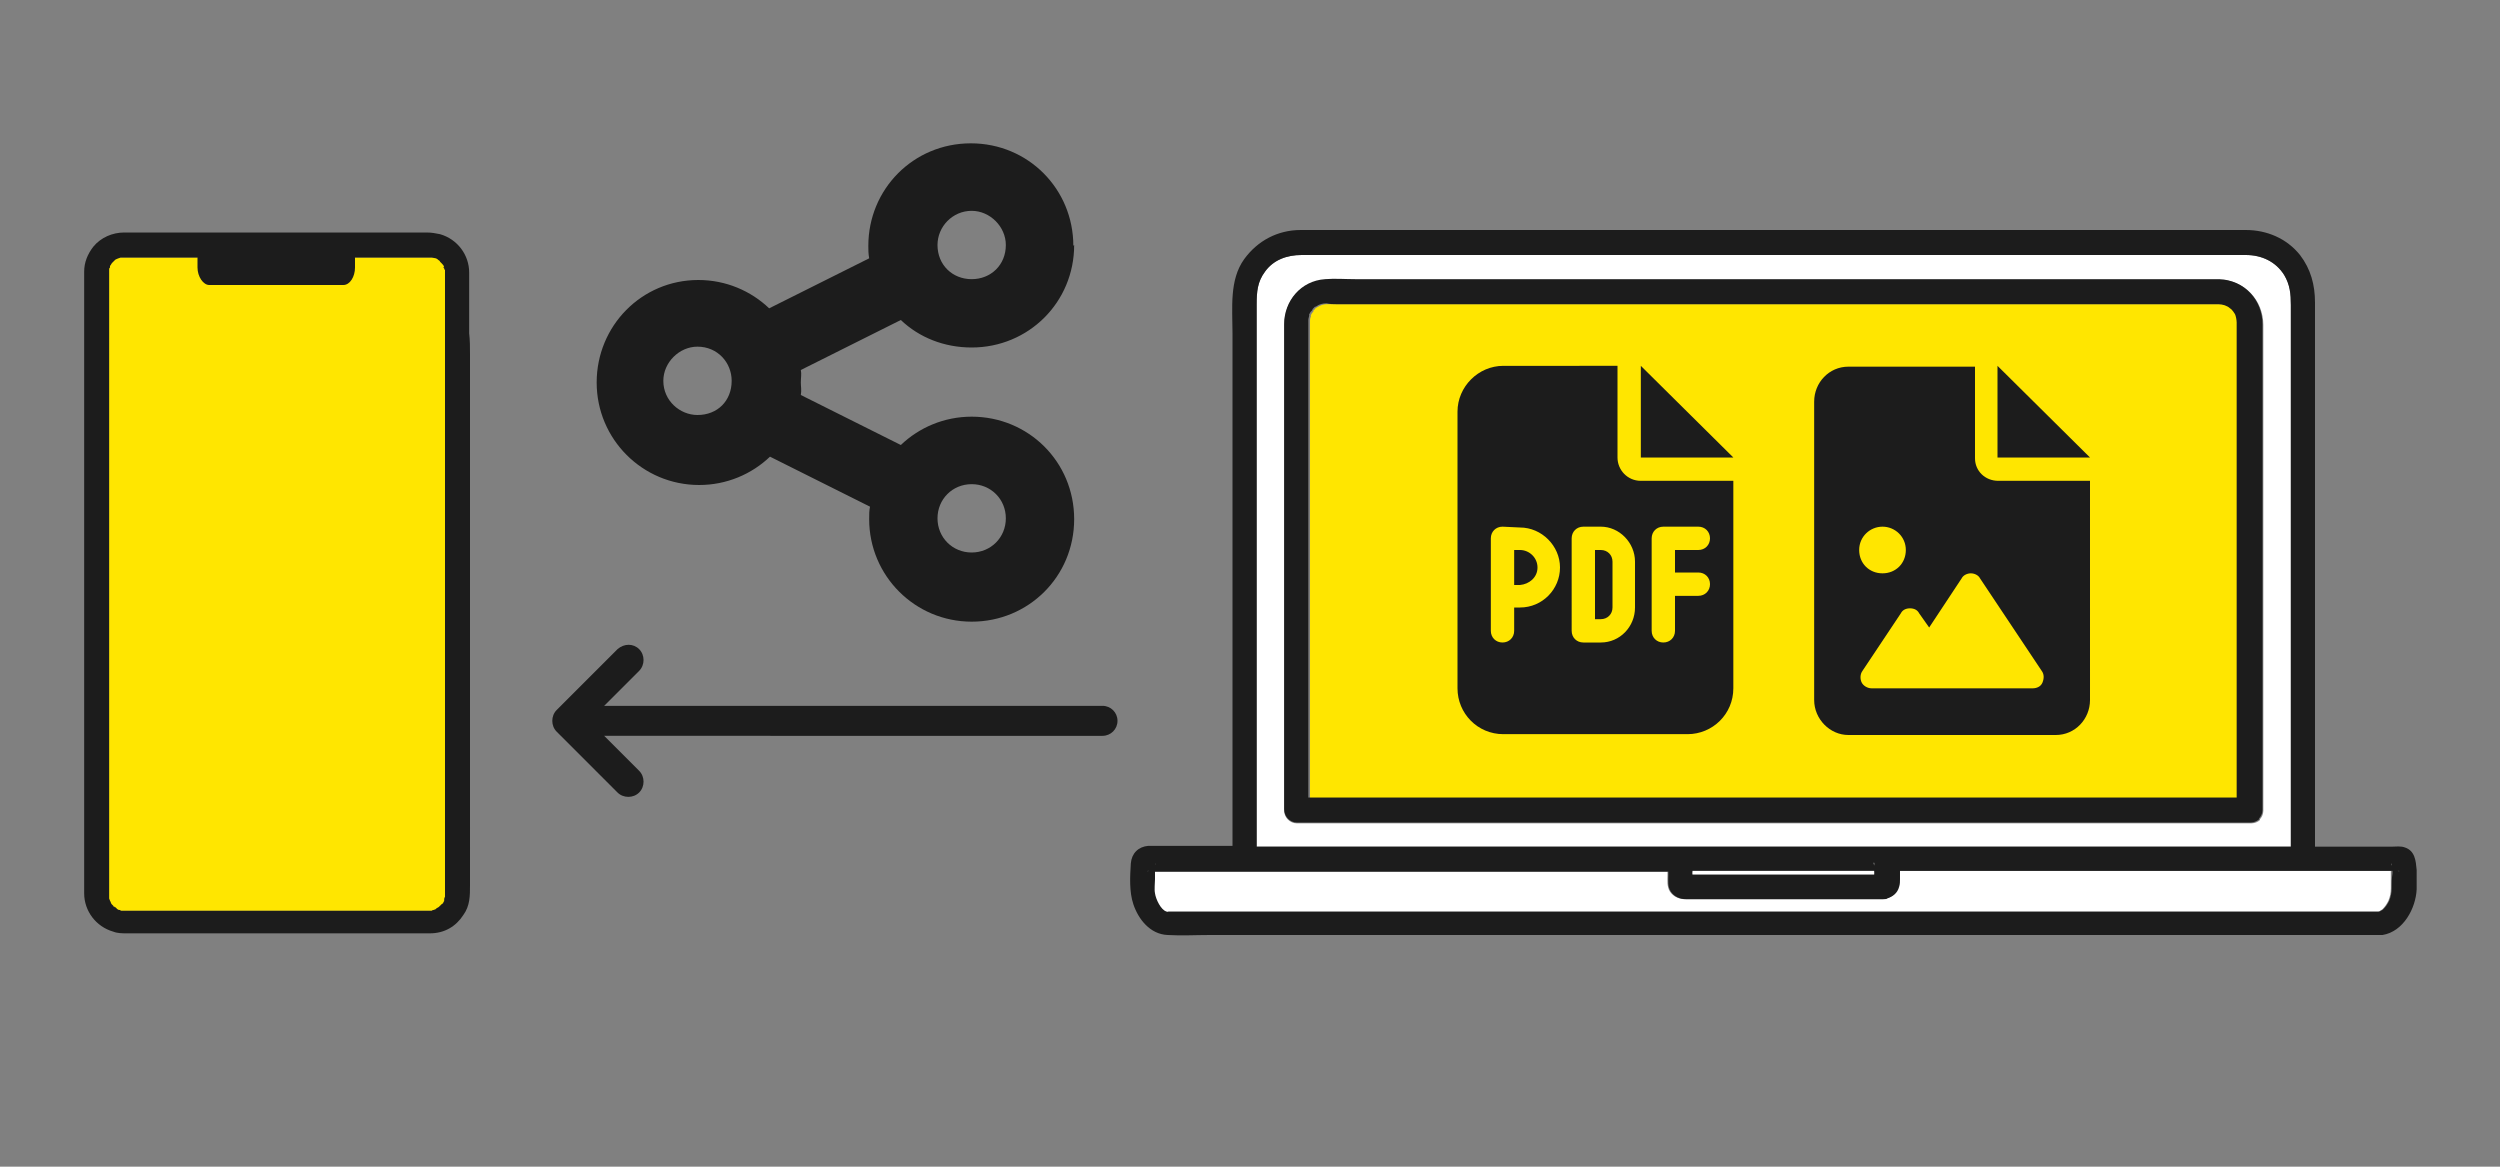 <?xml version="1.0" encoding="utf-8"?>
<!-- Generator: Adobe Illustrator 28.2.0, SVG Export Plug-In . SVG Version: 6.00 Build 0)  -->
<svg version="1.1" id="a" xmlns="http://www.w3.org/2000/svg" xmlns:xlink="http://www.w3.org/1999/xlink" x="0px" y="0px"
	 width="300px" height="140px" viewBox="0 0 300 140" style="enable-background:new 0 0 300 140;" xml:space="preserve">
<rect x="0" y="0" width="300" height="140" fill="#808080" stroke="none"/>
<style type="text/css">
	.st0{fill:#FFFFFF;}
	.st1{fill:#FFE600;}
	.st2{fill:#1C1C1C;}
</style>
<g>
	<path class="st0" d="M150.8,46.4v55.2c1.2,0,2.5,0,3.7,0h47.7c1.3,0,2.5,0,3.8,0h68.9v-65c0-1.4-0.1-2.5-0.8-3.6
		c-1-1.6-2.7-2.4-4.6-2.4H156.2c-1.8,0-3.4,0.6-4.4,2c-0.9,1.2-1,2.4-1,3.9L150.8,46.4L150.8,46.4z M154.1,95.8V39
		c0-2.8,2-5.2,4.9-5.4c1.2-0.1,2.4,0,3.6,0h102.9c0.3,0,0.6,0,0.9,0c3,0,5.2,2.5,5.2,5.4c0,2.5,0,5.1,0,7.6v50.7
		c0,0.4-0.2,0.8-0.4,1c0,0,0,0,0,0c0,0,0,0,0,0.1c-0.2,0.2-0.6,0.4-1,0.4c-0.1,0-0.1,0-0.2,0c-1.5,0-3,0-4.5,0H155.6
		c-0.8,0-1.5-0.7-1.5-1.5V95.8L154.1,95.8z"/>
	<path class="st1" d="M158,36.9C158,36.9,157.9,36.9,158,36.9c-0.2,0.1-0.2,0.2-0.3,0.3c-0.1,0-0.1,0.1-0.1,0.2c0,0-0.1,0.1-0.1,0.1
		c-0.1,0.1-0.1,0.2-0.2,0.3c0,0,0,0,0,0.1l0,0.1c-0.1,0.2-0.1,0.4-0.1,0.5c0,0,0,0.2,0,0.3c0,0.1,0,0.2,0,0.3v56.7
		c1.1,0,2.1,0,3.2,0h108.3V39.1c0-0.1,0-0.3,0-0.4c0-0.3-0.1-0.8-0.2-1c0-0.1-0.2-0.4-0.2-0.3c-0.1-0.2-0.3-0.3-0.4-0.4
		c-0.3-0.2-0.9-0.5-1.4-0.5c-1.1,0-2.3,0-3.4,0H160.3c-0.3,0-0.7,0-1,0c-0.5,0-0.8,0.1-1.3,0.4C158,36.9,158,36.9,158,36.9L158,36.9
		z"/>
	<path class="st2" d="M155.6,98.7h109.8c1.5,0,3,0,4.5,0c0.1,0,0.1,0,0.2,0c0.4,0,0.8-0.2,1-0.4c0,0,0,0,0-0.1c0,0,0,0,0,0
		c0.2-0.2,0.4-0.6,0.4-1V46.5c0-2.5,0-5.1,0-7.6c0-2.9-2.2-5.3-5.2-5.4c-0.3,0-0.6,0-0.9,0H162.6c-1.2,0-2.4-0.1-3.6,0
		c-2.9,0.2-4.9,2.6-4.9,5.4v58.2C154.1,98,154.8,98.7,155.6,98.7z M160.3,36.5h102.5c1.1,0,2.3,0,3.4,0c0.5,0,1.1,0.2,1.4,0.5
		c0.2,0.1,0.3,0.3,0.4,0.4c0,0,0.2,0.3,0.2,0.3c0.1,0.2,0.2,0.7,0.2,1c0,0.1,0,0.3,0,0.4v56.6H160.2c-1.1,0-2.1,0-3.2,0V39
		c0-0.1,0-0.2,0-0.3c0-0.1,0-0.3,0-0.3c0-0.2,0.1-0.4,0.1-0.5l0-0.1c0,0,0,0,0-0.1c0.1-0.1,0.1-0.2,0.2-0.3c0,0,0.1-0.1,0.1-0.1
		c0.1-0.1,0.1-0.1,0.1-0.2c0.1-0.1,0.1-0.1,0.2-0.2c0,0,0.1-0.1,0.1-0.1c0,0,0,0,0.1,0c0.4-0.3,0.8-0.4,1.3-0.4
		C159.6,36.5,160,36.5,160.3,36.5L160.3,36.5z"/>
	<path class="st0" d="M287,103.8c0-0.1,0-0.1,0-0.2C287,103.4,286.9,103.6,287,103.8z"/>
	<path class="st0" d="M287.7,104.5L287.7,104.5C287.9,104.6,288.1,104.5,287.7,104.5z"/>
	<path class="st0" d="M281.9,104.5h-5.6c-0.1,0-0.1,0-0.2,0h-48.2v1c0,0.3,0,0.6-0.1,0.9c-0.2,0.7-0.7,1.2-1.4,1.4
		c-0.2,0.1-0.4,0.1-0.5,0.1c-0.1,0-0.1,0-0.2,0h-19.5c-1.3,0-2.7,0-4,0c-0.7,0-1.4-0.3-1.8-0.9c-0.4-0.6-0.3-1.4-0.3-2
		c0-0.1,0-0.2,0-0.4h-61.5c0,0-0.1,0-0.1,0v0.9c0,0.6-0.1,1.2,0,1.7c0.1,0.8,0.7,2,1.4,2.2c0.2,0.1,0,0,0.2,0c0.2,0,0.4,0,0.5,0
		h144.8c-0.1,0,0.1,0,0.2-0.1c0.1-0.1,0.2-0.1,0.3-0.2c0.3-0.3,0.5-0.6,0.7-1c0.2-0.5,0.3-0.9,0.3-1.5c0-0.6,0-1.2,0-1.8v-0.3
		C285.3,104.5,283.6,104.5,281.9,104.5L281.9,104.5z"/>
	<path class="st2" d="M288.6,101.7c-0.5-0.2-1.1-0.1-1.6-0.1h-9.2V36.3c0-2.1-0.5-4-1.8-5.7c-1.6-2-4-3-6.5-3c-1.9,0-3.8,0-5.7,0
		H158c-0.6,0-1.3,0-1.9,0c-2.8,0-5.2,1.3-6.8,3.5c-1.8,2.5-1.4,5.9-1.4,8.9v61.5h-9.5c-0.2,0-0.4,0-0.6,0c-1.2,0.1-2,0.9-2.1,2.1
		c-0.1,1.6-0.2,3.4,0.3,4.9c0.6,1.8,2,3.6,4.1,3.7c1.7,0.1,3.4,0,5.1,0h140.3c0.1,0,0.2,0,0.4,0c2.5-0.4,4-3.2,4.1-5.5
		c0-0.8,0-1.6,0-2.3C289.9,103.3,289.8,102.1,288.6,101.7L288.6,101.7z M287,106.6c0,0.5-0.1,1-0.3,1.5c-0.2,0.4-0.4,0.7-0.7,1
		c-0.1,0.1-0.1,0.1-0.3,0.2c-0.1,0.1-0.3,0.1-0.2,0.1H140.7c-0.2,0-0.4,0-0.5,0c-0.1,0,0.1,0.1-0.2,0c-0.7-0.2-1.3-1.5-1.4-2.2
		c-0.1-0.5,0-1.2,0-1.7v-0.9c0,0,0.1,0,0.1,0h61.5c0,0.1,0,0.2,0,0.4c0,0.7-0.1,1.4,0.3,2c0.4,0.6,1.1,0.9,1.8,0.9c1.3,0,2.7,0,4,0
		h19.5c0.1,0,0.1,0,0.2,0c0.2,0,0.4,0,0.5-0.1c0.6-0.2,1.2-0.6,1.4-1.4c0.1-0.3,0.1-0.6,0.1-0.9v-1h48.2c0.1,0,0.1,0,0.2,0h5.6
		c1.7,0,3.4,0,5.1,0v0.3C287,105.4,287,106,287,106.6L287,106.6z M137.9,104.5C137.9,104.5,137.9,104.5,137.9,104.5
		C137.7,104.6,137.5,104.5,137.9,104.5z M138.6,103.8C138.6,103.8,138.6,103.8,138.6,103.8C138.6,103.5,138.7,103.6,138.6,103.8z
		 M156.2,30.6h113.3c1.9,0,3.6,0.8,4.6,2.4c0.7,1.2,0.8,2.3,0.8,3.6v65h-68.9c-1.3,0-2.5,0-3.8,0h-47.7c-1.2,0-2.5,0-3.7,0V36.5
		c0-1.5,0.1-2.7,1-3.9C152.8,31.2,154.4,30.6,156.2,30.6L156.2,30.6z M203.1,105v-0.4h21.8v0.4h-21.6C203.2,105,203.1,105,203.1,105
		z M224.9,103.7c0,0.1,0,0.1,0,0.2C224.8,103.6,224.9,103.4,224.9,103.7z M225.8,104.5C225.9,104.5,225.9,104.5,225.8,104.5
		L225.8,104.5z M287,103.9c-0.1-0.2,0-0.4,0-0.2C287,103.8,287,103.8,287,103.9z M287.7,104.5C288.1,104.5,287.9,104.6,287.7,104.5
		L287.7,104.5z"/>
	<path class="st0" d="M216.3,104.9h8.6v-0.4h-21.8v0.4c0.1,0,0.1,0,0.2,0H216.3z"/>
	<path class="st0" d="M225.8,104.5C225.9,104.5,225.9,104.5,225.8,104.5L225.8,104.5z"/>
	<path class="st0" d="M224.9,103.8c0-0.1,0-0.1,0-0.2C224.9,103.4,224.8,103.5,224.9,103.8z"/>
</g>
<g>
	<path class="st1" d="M11.7,39.1v70.2c1.4,0,2.8,0,4.1,0h38.9c0-0.5,0-0.9,0-1.4v-77c-1.4,0-2.8,0-4.1,0H11.7c0,0.5,0,0.9,0,1.4
		V39.1z"/>
	<path class="st2" d="M25.1,34.2h16.1c0.8,0,1.4-1,1.4-2.1V31c0-1.2-0.6-2.1-1.4-2.1H25.1c-0.8,0-1.4,1-1.4,2.1v1.1
		C23.7,33.2,24.4,34.2,25.1,34.2z"/>
	<path class="st2" d="M56.3,40c0,0,0-0.1,0-0.1v-7.2c0-2.1-1.4-4-3.5-4.6c-0.5-0.1-1-0.2-1.6-0.2H22.1c-2.4,0-4.8,0-7.2,0
		c-1.4,0-2.8,0.6-3.7,1.7c-0.7,0.9-1.1,1.9-1.1,3c0,0.2,0,0.4,0,0.6v66.1c0,0.8,0,1.6,0,2.4c0,0,0,0.1,0,0.1c0,1.8,0,3.6,0,5.4
		c0,2.1,1.4,4,3.5,4.6c0.5,0.2,1.1,0.2,1.6,0.2h35.6c0.3,0,0.5,0,0.8,0c1.7,0,3.1-0.8,4-2.2c0.8-1.1,0.8-2.3,0.8-3.6V42.5
		C56.4,41.7,56.4,40.8,56.3,40L56.3,40z M52.7,108.8L52.7,108.8C52.8,108.6,52.8,108.7,52.7,108.8z M53.4,107.6
		C53.4,107.6,53.4,107.6,53.4,107.6c-0.1,0.2-0.1,0.3-0.1,0.4l0,0.1c0,0.1-0.1,0.1-0.1,0.2c0,0.1-0.2,0.2-0.2,0.2
		c-0.1,0.1-0.2,0.2-0.3,0.3c-0.1,0.1-0.2,0.1-0.3,0.2c0,0-0.1,0-0.1,0.1c-0.1,0-0.2,0.1-0.3,0.1c0,0-0.1,0-0.2,0.1c0,0,0,0-0.1,0
		c-0.1,0-0.1,0-0.2,0c-0.2,0-0.4,0-0.6,0H15.9c-0.3,0-0.6,0-0.9,0c-0.1,0-0.1,0-0.2,0h-0.1c-0.1,0-0.1,0-0.1,0c-0.1,0-0.1,0-0.2-0.1
		c-0.1,0-0.2,0-0.3-0.1c0,0-0.1,0-0.1-0.1c-0.1-0.1-0.5-0.4-0.2-0.1c-0.1-0.1-0.2-0.1-0.2-0.2c0,0-0.2-0.2-0.2-0.2
		c-0.1-0.1-0.1-0.3-0.2-0.4l0,0c0-0.1-0.1-0.2-0.1-0.3c0,0,0-0.1,0-0.1c0-0.1,0-0.2,0-0.3c0,0,0,0,0-0.1c0-0.4,0-0.7,0-1.1V34.7
		c0-0.7,0-1.3,0-2c0-0.1,0-0.2,0-0.3c0,0,0-0.1,0-0.1c0-0.1,0-0.1,0.1-0.2l0-0.1l0-0.1c0,0,0.1-0.1,0.1-0.1c0-0.1,0.1-0.1,0.1-0.2
		l0,0c0,0,0.1-0.1,0.1-0.1c0.1-0.1,0.3-0.3,0.3-0.3c0.1-0.1,0.2-0.1,0.4-0.2h0l0,0c0.1,0,0.2-0.1,0.3-0.1c0,0,0.1,0,0.1,0
		c0,0,0.1,0,0.1,0c0.1,0,0.1,0,0.2,0c2,0,4,0,6.1,0h29.7c0.3,0,0.6,0,0.9,0c0,0,0.1,0,0.1,0c0,0,0,0,0.1,0h0.1c0.2,0,0.2,0-0.1,0
		c0.1,0,0.4,0.1,0.5,0.1h0l0,0c0.1,0,0.1,0.1,0.2,0.1c0,0,0.1,0.1,0.1,0.1c0,0,0.2,0.1,0.2,0.2c0.1,0.1,0.1,0.1,0.2,0.2l0,0v0
		c0.1,0.1,0.3,0.3,0.3,0.5L53.2,32c0,0.1,0,0.1,0.1,0.2c0,0.1,0,0.1,0.1,0.2c0,0,0,0.1,0,0.1c0,0.1,0,0.2,0,0.3v66.6
		c0,0.3,0,6.6,0,7.8c0,0,0,0,0,0.1C53.4,107.3,53.4,107.5,53.4,107.6L53.4,107.6z"/>
</g>
<path class="st2" d="M182.4,70.2h-0.7V66h0.7c1.1,0,2.1,0.9,2.1,2.1S183.5,70.1,182.4,70.2L182.4,70.2z M191.4,66h0.7
	c0.8,0,1.4,0.6,1.4,1.4v5.5c0,0.8-0.6,1.4-1.4,1.4h-0.7C191.4,74.3,191.4,66,191.4,66z M194.1,43.9v11c0,1.5,1.2,2.8,2.8,2.8h11.1
	v24.9c0,3.1-2.5,5.5-5.5,5.5h-22.1c-3.1,0-5.5-2.5-5.5-5.5V49.4c0-3,2.5-5.5,5.5-5.5H194.1L194.1,43.9z M180.3,63.2
	c-0.8,0-1.4,0.6-1.4,1.4v11.1c0,0.8,0.6,1.4,1.4,1.4s1.4-0.6,1.4-1.4v-2.8h0.7c2.7,0,4.8-2.2,4.8-4.8s-2.2-4.8-4.8-4.8L180.3,63.2
	L180.3,63.2z M188.6,75.7c0,0.8,0.6,1.4,1.4,1.4h2.1c2.3,0,4.1-1.9,4.1-4.2v-5.5c0-2.3-1.9-4.2-4.1-4.2H190c-0.8,0-1.4,0.6-1.4,1.4
	V75.7L188.6,75.7z M199.6,63.2c-0.8,0-1.4,0.6-1.4,1.4v11.1c0,0.8,0.6,1.4,1.4,1.4s1.4-0.6,1.4-1.4v-4.2h2.8c0.8,0,1.4-0.6,1.4-1.4
	s-0.6-1.4-1.4-1.4H201V66h2.8c0.8,0,1.4-0.6,1.4-1.4s-0.6-1.4-1.4-1.4L199.6,63.2L199.6,63.2z M196.9,43.9l11.1,11h-11.1V43.9z"/>
<path class="st2" d="M237,55v-11h-15.2c-2.3,0-4.1,1.9-4.1,4.2V84c0,2.3,1.9,4.2,4.1,4.2h24.9c2.3,0,4.1-1.9,4.1-4.2V57.7h-11
	C238.2,57.7,237,56.5,237,55L237,55z M225.9,63.2c1.5,0,2.8,1.2,2.8,2.8s-1.2,2.8-2.8,2.8s-2.8-1.2-2.8-2.8S224.4,63.2,225.9,63.2z
	 M245.1,81.9c-0.2,0.5-0.7,0.7-1.2,0.7h-19.3c-0.5,0-1-0.3-1.2-0.7c-0.2-0.4-0.2-1,0.1-1.4l4.6-6.9c0.2-0.4,0.6-0.6,1.1-0.6
	s0.9,0.2,1.1,0.6l1.2,1.7l3.9-5.9c0.2-0.4,0.7-0.6,1.1-0.6s0.9,0.2,1.1,0.6l7.4,11.1C245.3,80.9,245.3,81.4,245.1,81.9L245.1,81.9z
	 M239.7,43.9v11h11.1L239.7,43.9z"/>
<path class="st2" d="M76.7,77.9c0.7,0.7,0.7,1.9,0,2.6l-4.2,4.2h59.8c1,0,1.8,0.8,1.8,1.8s-0.8,1.8-1.8,1.8H72.5l4.2,4.2
	c0.7,0.7,0.7,1.9,0,2.6s-1.9,0.7-2.6,0l-7.3-7.3c-0.7-0.7-0.7-1.9,0-2.6l7.3-7.3C74.9,77.2,76,77.2,76.7,77.9L76.7,77.9z"/>
<path class="st2" d="M128.9,29.4c0,6.9-5.5,12.3-12.3,12.3c-3.3,0-6.3-1.2-8.5-3.3l-12,6c0.1,0.5,0,0.9,0,1.5c0,0.5,0.1,0.9,0,1.5
	l12,6c2.2-2.1,5.2-3.4,8.5-3.4c6.8,0,12.3,5.4,12.3,12.3s-5.5,12.3-12.3,12.3s-12.3-5.5-12.3-12.3c0-0.6,0-1,0.1-1.5l-12-6
	c-2.2,2.1-5.2,3.4-8.5,3.4c-6.8,0-12.3-5.5-12.3-12.3S77,33.6,83.8,33.6c3.3,0,6.3,1.3,8.5,3.4l12-6c-0.1-0.6-0.1-1-0.1-1.5
	c0-6.8,5.4-12.3,12.3-12.3s12.3,5.5,12.3,12.3L128.9,29.4L128.9,29.4z M83.7,49.8c2.4,0,4.1-1.7,4.1-4.1c0-2.2-1.7-4.1-4.1-4.1
	c-2.2,0-4.1,1.9-4.1,4.1C79.6,48.1,81.6,49.8,83.7,49.8z M116.6,25.3c-2.3,0-4.1,1.9-4.1,4.1c0,2.4,1.8,4.1,4.1,4.1s4.1-1.7,4.1-4.1
	C120.7,27.2,118.8,25.3,116.6,25.3z M116.6,66.3c2.3,0,4.1-1.8,4.1-4.1s-1.8-4.1-4.1-4.1s-4.1,1.8-4.1,4.1S114.3,66.3,116.6,66.3z"
	/>
</svg>
